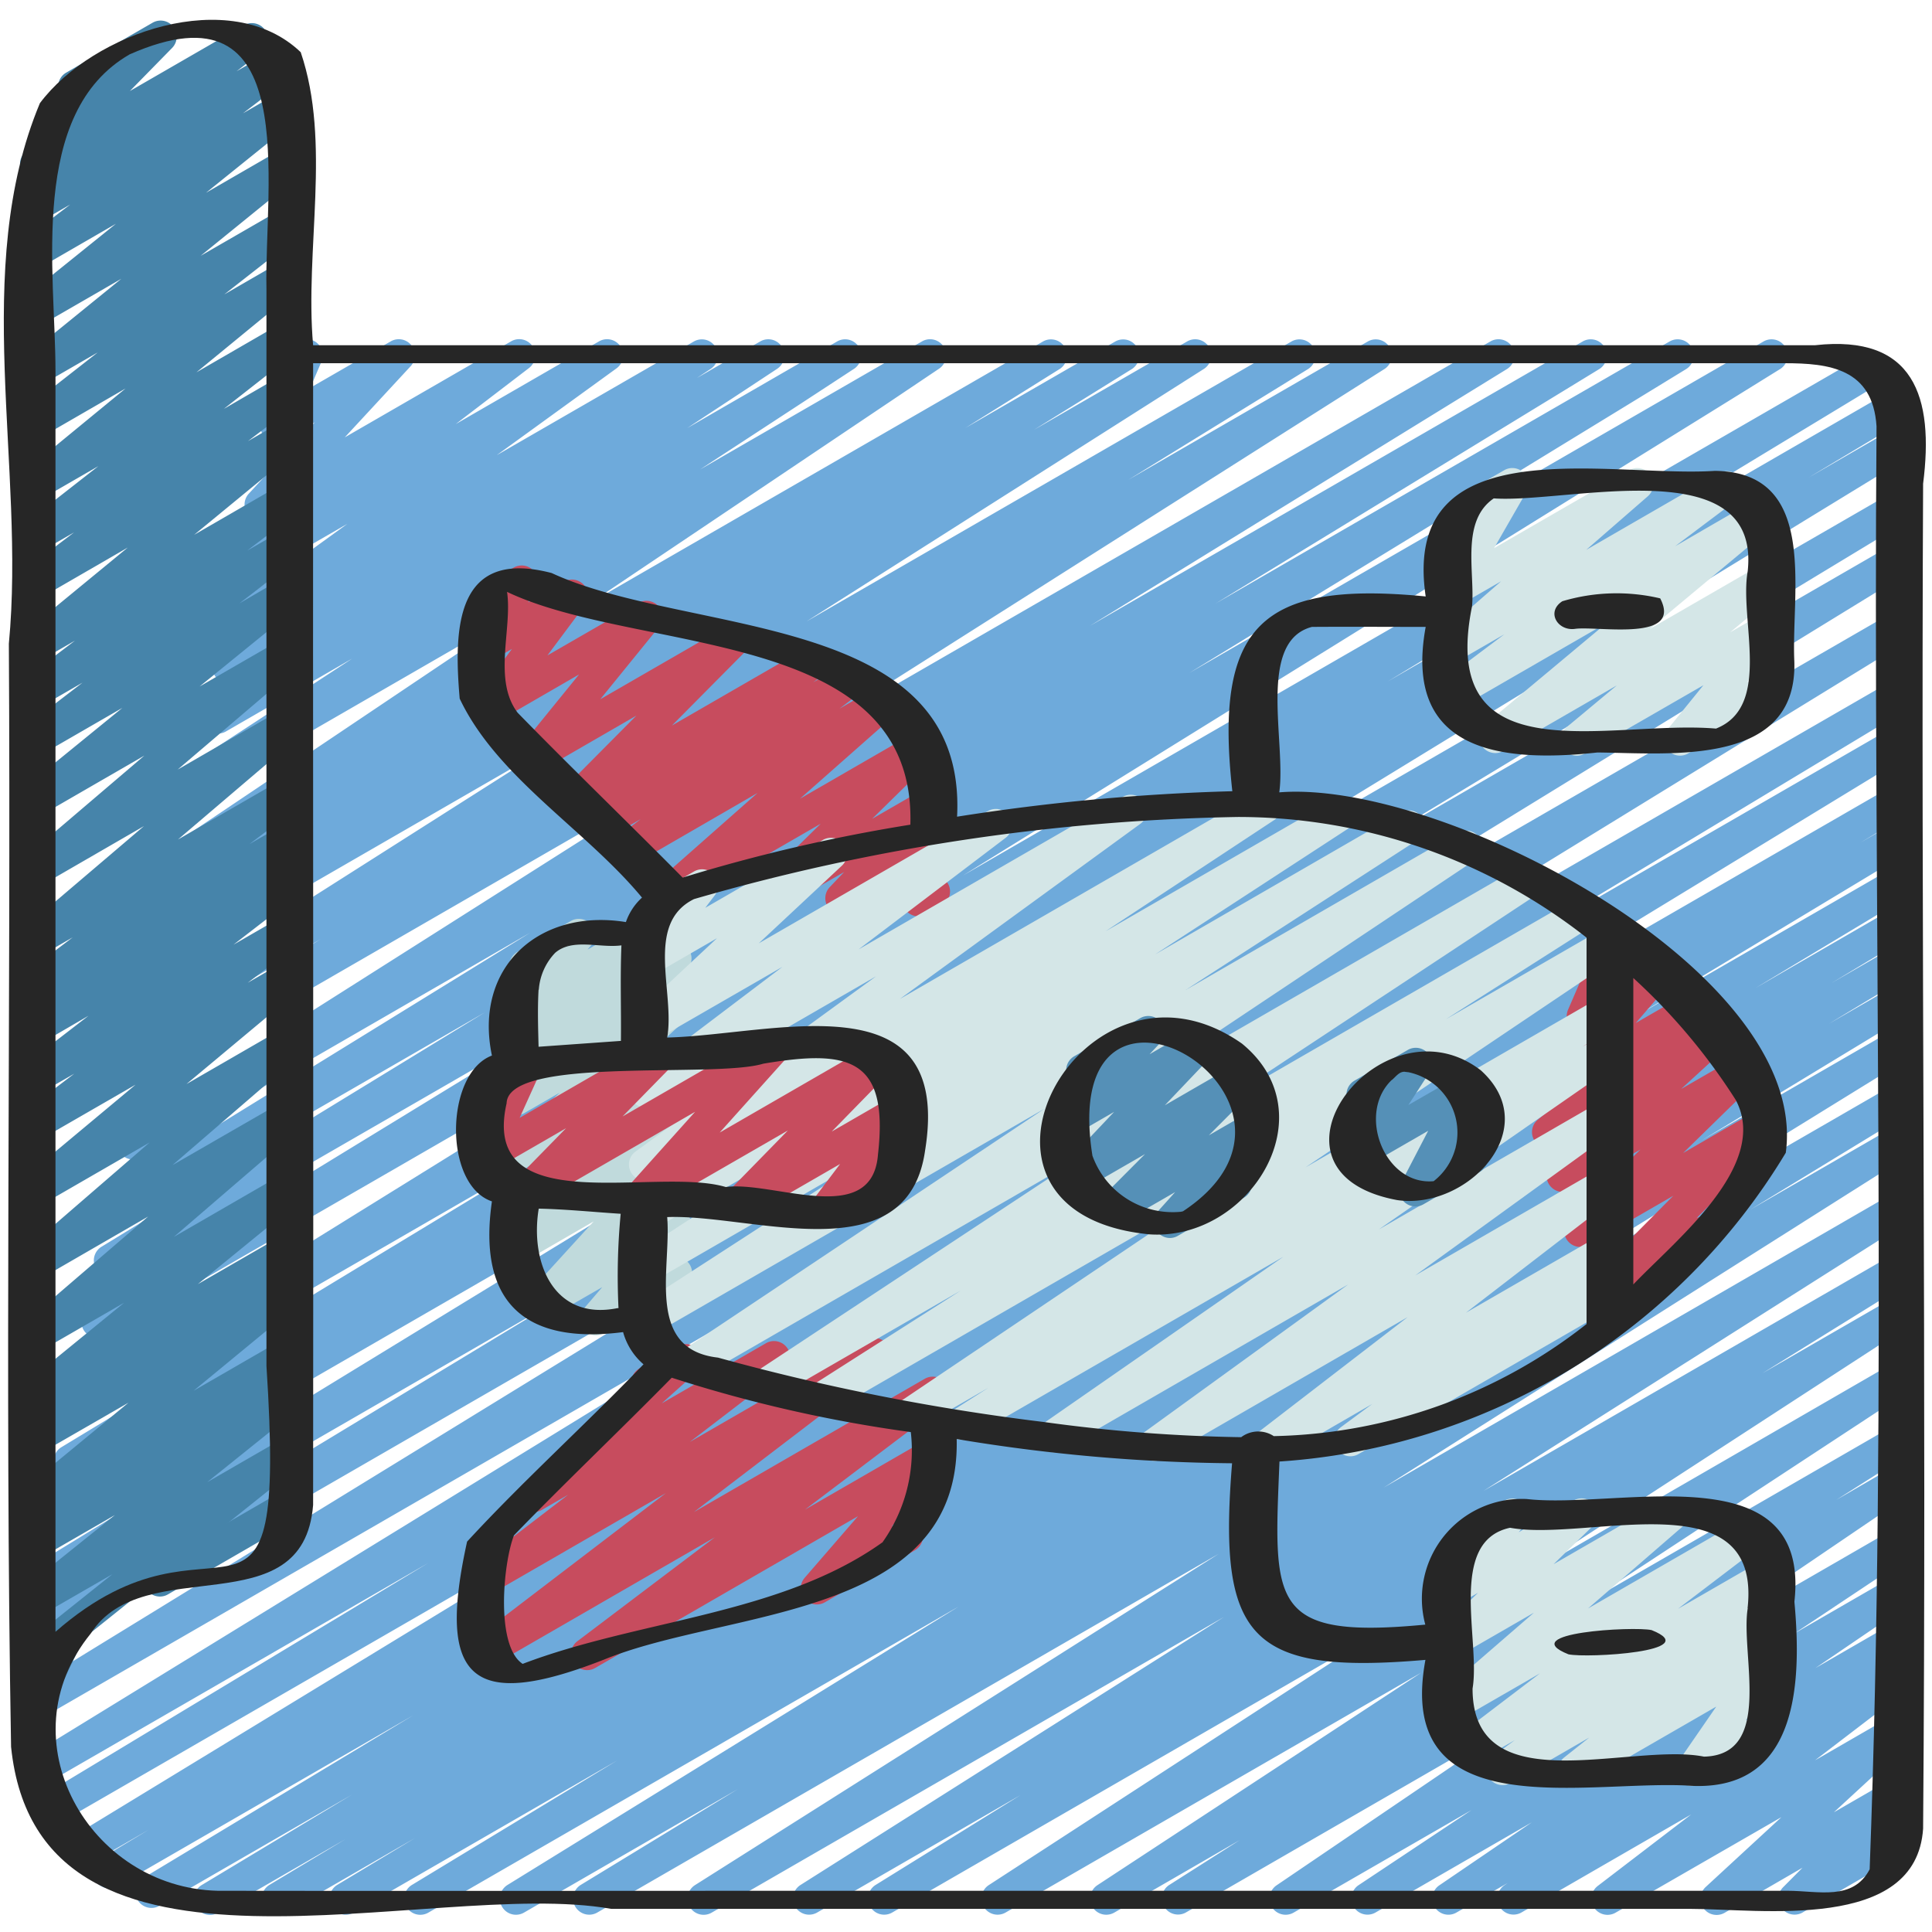 <?xml version="1.0" encoding="UTF-8"?> <svg xmlns="http://www.w3.org/2000/svg" id="Icons" height="512" viewBox="0 0 60 60" width="512"><path d="m6.523 59.47a.5.5 0 0 1 -.257-.929l4.664-2.806-5.971 3.448a.5.5 0 0 1 -.508-.862l8.378-5.048-9.2 5.311a.5.5 0 0 1 -.507-.861l1.5-.9-1.864 1.077a.5.5 0 0 1 -.51-.859l20.513-12.5-20.949 12.093a.5.5 0 0 1 -.507-.861l12-7.236-11.927 6.888a.5.5 0 0 1 -.512-.859l26.262-16.123-25.849 14.924a.5.5 0 0 1 -.511-.858l26.211-16.087-25.659 14.813a.5.5 0 0 1 -.508-.86l16.734-10.131-15.858 9.156a.5.5 0 0 1 -.511-.859l23.508-14.371-22.556 13.022a.5.5 0 0 1 -.507-.861l3.053-1.831-2.275 1.313a.5.5 0 0 1 -.508-.86l15.355-9.3-14.483 8.363a.5.5 0 0 1 -.514-.858l25.393-15.741-24.373 14.071a.5.5 0 0 1 -.511-.859l15.423-9.429-14.532 8.385a.5.5 0 0 1 -.51-.859l11.919-7.286-11.059 6.383a.5.5 0 0 1 -.513-.858l12.98-8-12.09 6.985a.5.5 0 0 1 -.518-.854l18.322-11.62-17.307 9.991a.5.5 0 0 1 -.512-.859l5.6-3.444-4.779 2.756a.5.5 0 0 1 -.519-.855l12.336-7.84-11.394 6.575a.5.5 0 0 1 -.513-.858l3.044-1.89-2.237 1.297a.5.5 0 0 1 -.514-.857l2.946-1.843-2.142 1.235a.5.5 0 0 1 -.529-.848l10.754-7.224-9.734 5.619a.5.5 0 0 1 -.524-.851l4.783-3.129-3.915 2.26a.5.5 0 0 1 -.525-.851l2.81-1.848-1.973 1.138a.5.5 0 0 1 -.525-.85l.676-.445a.5.5 0 0 1 -.426-.886l3.724-2.7-2.795 1.611a.5.5 0 0 1 -.553-.83l2.272-1.739-1.362.789a.5.5 0 0 1 -.618-.773l2.046-2.211-.94.543a.5.5 0 0 1 -.71-.629l.541-1.264a.486.486 0 0 1 -.141-.157.5.5 0 0 1 .183-.682l.565-.326a.5.5 0 0 1 .71.629l-.348.813 2.5-1.442a.5.5 0 0 1 .617.772l-2.046 2.21 5.167-2.983a.5.5 0 0 1 .554.83l-2.273 1.739 4.451-2.569a.5.5 0 0 1 .544.837l-3.725 2.7 6.132-3.537a.5.5 0 0 1 .524.85l-.437.288 1.972-1.138a.5.5 0 0 1 .525.85l-2.8 1.846 4.671-2.7a.5.5 0 0 1 .523.85l-4.793 3.134 6.9-3.982a.5.5 0 0 1 .529.847l-10.757 7.227 13.986-8.072a.5.5 0 0 1 .515.856l-2.935 1.835 4.665-2.691a.5.5 0 0 1 .513.857l-3.047 1.892 4.763-2.749a.5.5 0 0 1 .519.854l-12.348 7.846 15.072-8.7a.5.5 0 0 1 .512.858l-5.586 3.442 7.444-4.3a.5.5 0 0 1 .518.854l-18.322 11.619 21.609-12.473a.5.5 0 0 1 .513.858l-12.958 7.98 15.313-8.838a.5.5 0 0 1 .511.859l-11.924 7.286 14.112-8.145a.5.5 0 0 1 .511.859l-15.436 9.441 17.842-10.3a.5.5 0 0 1 .514.857l-25.384 15.733 28.035-16.185a.5.5 0 0 1 .509.86l-15.356 9.3 15.581-9a.5.5 0 0 1 .507.861l-3.026 1.812 2.564-1.48a.5.5 0 0 1 .51.86l-23.506 14.376 23-13.277a.5.5 0 0 1 .509.861l-16.741 10.133 16.228-9.37a.5.5 0 0 1 .511.859l-26.213 16.089 25.702-14.839a.5.5 0 0 1 .511.858l-26.257 16.12 25.746-14.864a.5.5 0 0 1 .508.86l-12.038 7.257 11.53-6.656a.5.5 0 0 1 .509.859l-20.515 12.5 20.006-11.546a.5.5 0 0 1 .507.862l-1.45.868.943-.544a.5.5 0 0 1 .508.861l-8.372 5.043 7.864-4.539a.5.5 0 0 1 .508.862l-4.711 2.834 4.2-2.427a.5.5 0 0 1 .508.861l-2.342 1.408 1.834-1.058a.5.5 0 0 1 .508.861l-2.425 1.463 1.921-1.108a.5.5 0 0 1 .509.86l-6.378 3.869 5.869-3.389a.5.5 0 0 1 .512.859l-14.02 8.653 13.507-7.8a.5.5 0 0 1 .509.86l-4.868 2.968 4.359-2.516a.5.5 0 0 1 .517.855l-16.267 10.296 15.75-9.1a.5.5 0 0 1 .517.856l-13.164 8.344 12.647-7.3a.5.5 0 0 1 .513.858l-4.5 2.79 3.987-2.3a.5.5 0 0 1 .522.851l-12.1 7.866 11.578-6.692a.5.5 0 0 1 .524.851l-10.054 6.6 9.53-5.5a.5.5 0 0 1 .517.855l-2.206 1.4 1.689-.979a.5.5 0 0 1 .531.846l-7.7 5.228 7.169-4.139a.5.5 0 0 1 .527.849l-3.518 2.343 2.991-1.726a.5.5 0 0 1 .531.846l-2.874 1.958 2.343-1.353a.5.5 0 0 1 .529.847l-.387.261a.5.5 0 0 1 .411.886l-2.907 2.223 2.354-1.359a.5.5 0 0 1 .589.8l-2.356 2.172 1.767-1.019a.5.5 0 0 1 .6.785l-.606.61a.5.5 0 0 1 .494.869l-3.237 1.873a.5.5 0 0 1 -.6-.785l.607-.611-2.419 1.4a.5.5 0 0 1 -.589-.8l2.354-2.171-5.151 2.967a.5.5 0 0 1 -.554-.83l2.9-2.219-5.279 3.049a.5.5 0 0 1 -.529-.846l.113-.077-1.6.923a.5.5 0 0 1 -.532-.845l2.88-1.961-4.863 2.806a.5.5 0 0 1 -.527-.848l3.518-2.339-5.529 3.187a.5.5 0 0 1 -.531-.846l7.7-5.228-10.522 6.074a.5.5 0 0 1 -.517-.854l2.2-1.4-3.901 2.254a.5.5 0 0 1 -.525-.85l10.065-6.605-12.918 7.455a.5.5 0 0 1 -.523-.851l12.1-7.863-15.099 8.714a.5.5 0 0 1 -.514-.857l4.505-2.794-6.322 3.651a.5.5 0 0 1 -.517-.855l13.153-8.325-15.905 9.18a.5.5 0 0 1 -.518-.855l16.267-10.29-19.308 11.145a.5.5 0 0 1 -.511-.859l4.883-2.977-6.644 3.836a.5.5 0 0 1 -.513-.858l14.021-8.652-16.477 9.51a.5.5 0 0 1 -.51-.86l6.377-3.867-8.189 4.727a.5.5 0 0 1 -.508-.861l2.42-1.458-4.018 2.319a.5.5 0 0 1 -.508-.861l2.37-1.425-3.961 2.286a.5.5 0 0 1 -.25.07z" fill="#6eaadb"></path><path d="m4.966 49.582a.5.5 0 0 1 -.25-.933l4-2.312a.5.5 0 0 1 .5.865l-4 2.313a.494.494 0 0 1 -.25.067z" fill="#4684aa"></path><path d="m1.056 53.46a.491.491 0 0 1 -.336-.123.484.484 0 0 1 -.14-.568l.378-.78a.5.5 0 0 1 -.24-.885l2.771-2.215-2.209 1.274a.5.5 0 0 1 -.563-.822l2.85-2.289-2.287 1.32a.5.5 0 0 1 -.548-.834l.889-.658-.341.2a.5.5 0 0 1 -.567-.818l3.277-2.7-2.71 1.561a.5.5 0 0 1 -.547-.835l.8-.592-.254.147a.5.5 0 0 1 -.566-.821l3.141-2.564-2.574 1.486a.5.5 0 0 1 -.58-.811l3.9-3.352-3.32 1.919a.5.5 0 0 1 -.577-.81l3.943-3.41-3.366 1.944a.5.5 0 0 1 -.57-.817l3.5-2.921-2.93 1.689a.5.5 0 0 1 -.551-.831l1.578-1.2-1.027.591a.5.5 0 0 1 -.555-.828l2.024-1.562-1.469.855a.5.5 0 0 1 -.548-.834l.872-.645-.324.179a.5.5 0 0 1 -.551-.832l1.53-1.158-.979.565a.5.5 0 0 1 -.574-.814l3.765-3.206-3.191 1.845a.5.5 0 0 1 -.574-.813l3.777-3.221-3.2 1.849a.5.5 0 0 1 -.565-.82l3.082-2.511-2.52 1.455a.5.5 0 0 1 -.553-.829l1.836-1.41-1.283.74a.5.5 0 0 1 -.551-.831l1.6-1.214-1.049.605a.5.5 0 0 1 -.567-.818l3.256-2.678-2.689 1.555a.5.5 0 0 1 -.551-.831l1.571-1.194-1.022.59a.5.5 0 0 1 -.555-.824l2.332-1.824-1.775 1.024a.5.5 0 0 1 -.566-.819l3.186-2.617-2.62 1.515a.5.5 0 0 1 -.557-.826l2.311-1.808-1.754 1.013a.5.5 0 0 1 -.565-.82l3.053-2.48-2.488 1.436a.5.5 0 0 1 -.563-.823l2.883-2.322-2.32 1.341a.5.5 0 0 1 -.552-.83l1.452-1.108-.9.519a.5.5 0 0 1 -.554-.829l.783-.6-.137.079a.5.5 0 0 1 -.607-.783l1.516-1.55a.5.5 0 0 1 -.226-.932l2.683-1.55a.5.5 0 0 1 .608.782l-1.312 1.339 3.539-2.043a.5.5 0 0 1 .555.829l-.781.6 1.1-.635a.5.5 0 0 1 .553.831l-1.456 1.111 1.176-.679a.5.5 0 0 1 .563.822l-2.883 2.322 2.32-1.34a.5.5 0 0 1 .565.82l-3.053 2.479 2.488-1.435a.5.5 0 0 1 .557.826l-2.311 1.808 1.754-1.013a.5.5 0 0 1 .566.819l-3.186 2.614 2.62-1.515a.5.5 0 0 1 .557.826l-2.328 1.826 1.771-1.026a.5.5 0 0 1 .551.831l-1.571 1.195 1.022-.59a.5.5 0 0 1 .567.819l-3.259 2.68 2.69-1.555a.5.5 0 0 1 .551.831l-1.594 1.215 1.043-.6a.5.5 0 0 1 .553.829l-1.84 1.411 1.287-.75a.5.5 0 0 1 .565.821l-3.085 2.508 2.52-1.453a.5.5 0 0 1 .574.814l-3.777 3.22 3.2-1.849a.5.5 0 0 1 .574.813l-3.764 3.208 3.193-1.843a.5.5 0 0 1 .551.832l-1.525 1.154.974-.562a.5.5 0 0 1 .548.834l-.878.651.33-.191a.5.5 0 0 1 .555.828l-2.024 1.563 1.469-.848a.5.5 0 0 1 .551.831l-1.578 1.2 1.027-.592a.5.5 0 0 1 .57.816l-3.5 2.922 2.93-1.692a.5.5 0 0 1 .577.81l-3.942 3.4 3.365-1.938a.5.5 0 0 1 .576.812l-3.896 3.353 3.32-1.917a.5.5 0 0 1 .566.82l-3.141 2.565 2.575-1.486a.5.5 0 0 1 .547.835l-.8.591.254-.146a.5.5 0 0 1 .567.818l-3.277 2.7 2.71-1.564a.5.5 0 0 1 .548.834l-.888.658.34-.2a.5.5 0 0 1 .563.822l-2.85 2.289 2.287-1.32a.5.5 0 0 1 .562.823l-6.749 5.4a.492.492 0 0 1 -.05.2l-.918 1.9a.447.447 0 0 1 -.225.356.574.574 0 0 1 -.285.07z" fill="#4684aa"></path><path d="m18.507 41.47a.5.5 0 0 1 -.379-.826l.575-.67-1.7.978a.5.5 0 0 1 -.619-.769l2.053-2.251-2.157 1.248a.5.5 0 0 1 -.581-.807l1.243-1.1-.662.382a.5.5 0 0 1 -.574-.813l.759-.646-.185.107a.5.5 0 0 1 -.59-.8l1.693-1.57-1.1.635a.5.5 0 0 1 -.581-.807l1.215-1.073-.634.365a.5.5 0 0 1 -.583-.806l.471-.42a.5.5 0 0 1 -.521-.159.5.5 0 0 1 0-.644l.481-.571a.492.492 0 0 1 -.243-.213.5.5 0 0 1 .182-.682l1.659-.957a.5.5 0 0 1 .632.754l-.115.136 1.585-.914a.5.5 0 0 1 .583.806l-.417.371.728-.419a.5.5 0 0 1 .581.808l-1.216 1.07.636-.366a.5.5 0 0 1 .589.8l-1.694 1.572 1.109-.64a.5.5 0 0 1 .575.814l-.758.644.186-.107a.5.5 0 0 1 .581.806l-1.241 1.1.664-.384a.5.5 0 0 1 .619.77l-2.056 2.252 1.441-.832a.5.5 0 0 1 .629.758l-.581.677a.5.5 0 0 1 .455.889l-2.487 1.434a.49.49 0 0 1 -.25.07z" fill="#c0dadc"></path><path d="m28.522 28.458a.5.5 0 0 1 -.482-.631l.146-.541-1.807 1.043a.5.5 0 0 1 -.612-.777l.449-.471-2.064 1.19a.5.5 0 0 1 -.6-.79l1.937-1.9-4.468 2.578a.5.5 0 0 1 -.581-.808l3.089-2.727-3.829 2.215a.5.5 0 0 1 -.553-.831l.752-.57-1.015.585a.5.5 0 0 1 -.553-.831l.236-.179-.439.254a.5.5 0 0 1 -.647-.127.5.5 0 0 1 .041-.659l2.241-2.257-2.963 1.712a.5.5 0 0 1 -.638-.748l1.822-2.243-2.594 1.5a.5.5 0 0 1 -.624-.1.5.5 0 0 1 -.027-.632l1.161-1.56-.621.359a.5.5 0 0 1 -.682-.684l.368-.633a.5.5 0 0 1 -.136-.919l1.125-.649a.5.5 0 0 1 .6.08.5.5 0 0 1 .078.6l-.231.4 1.11-.641a.5.5 0 0 1 .65.733l-1.161 1.556 2.825-1.629a.5.5 0 0 1 .638.748l-1.821 2.242 3.858-2.226a.5.5 0 0 1 .606.785l-2.24 2.258 4.067-2.347a.5.5 0 0 1 .552.831l-.23.174 1.023-.59a.5.5 0 0 1 .553.831l-.761.577 1.282-.739a.5.5 0 0 1 .581.807l-3.089 2.728 3.577-2.065a.5.5 0 0 1 .6.79l-1.937 1.9 1.641-.947a.5.5 0 0 1 .612.778l-.486.51a.5.5 0 0 1 .619.612l-.233.862a.515.515 0 0 1 .2.191.5.5 0 0 1 -.182.683l-.476.276a.5.5 0 0 1 -.257.063z" fill="#c74c5e"></path><path d="m18.234 51.867a.5.5 0 0 1 -.3-.9l4.266-3.225-6.878 3.971a.5.5 0 0 1 -.554-.83l5.908-4.511-5.4 3.117a.5.5 0 0 1 -.553-.829l2.922-2.24-.812.469a.5.5 0 0 1 -.583-.806l3.375-3.011a.5.5 0 0 1 .23-.572l1.211-.7a.5.5 0 0 1 .583.8l-1.1.984 3.243-1.872a.5.5 0 0 1 .554.829l-2.925 2.241 5.483-3.165a.5.5 0 0 1 .554.83l-5.907 4.511 7.167-4.138a.5.5 0 0 1 .551.832l-4.269 3.231 3.719-2.147a.5.5 0 0 1 .628.76l-1.657 1.913.205-.118a.5.5 0 1 1 .5.865l-2.778 1.605a.5.5 0 0 1 -.627-.761l1.657-1.914-8.163 4.714a.491.491 0 0 1 -.25.067z" fill="#c74c5e"></path><path d="m49.7 40.631a.5.5 0 0 1 -.355-.852l2.621-2.644-2.639 1.523a.5.5 0 0 1 -.6-.79l2.217-2.168-2.17 1.253a.5.5 0 0 1 -.587-.8l1.407-1.293-1.266.731a.5.5 0 0 1 -.575-.813l.682-.582a.506.506 0 0 1 -.365-.181.5.5 0 0 1 .009-.647l1.145-1.316a.514.514 0 0 1 -.4-.122.5.5 0 0 1 -.127-.572l.784-1.813-.014-.023a.5.5 0 0 1 .184-.682l.323-.186a.5.5 0 0 1 .708.632l-.468 1.082 1.027-.593a.5.5 0 0 1 .627.761l-1.068 1.235 1.522-.878a.5.5 0 0 1 .576.812l-.36.307.495-.285a.5.5 0 0 1 .588.8l-1.412 1.293 1.675-.966a.5.5 0 0 1 .6.79l-2.212 2.163 2.433-1.407a.5.5 0 0 1 .606.785l-2.624 2.647a.5.5 0 0 1 .478.877l-3.211 1.853a.49.49 0 0 1 -.254.069z" fill="#c74c5e"></path><path d="m39.266 45.463a.5.5 0 0 1 -.3-.9l4.751-3.659-7.619 4.4a.5.5 0 0 1 -.543-.838l6.313-4.575-8.909 5.143a.5.5 0 0 1 -.535-.844l7.433-5.161-9.747 5.626a.5.5 0 0 1 -.518-.854l1.1-.7-2.222 1.282a.5.5 0 0 1 -.529-.848l9.7-6.53-11.86 6.847a.5.5 0 0 1 -.522-.852l4.573-2.917-5.825 3.363a.5.5 0 0 1 -.526-.849l9.912-6.545-11.734 6.773a.5.5 0 0 1 -.527-.848l11.3-7.542-12.152 7.016a.5.5 0 0 1 -.521-.852l7.179-4.647-6.658 3.848a.5.5 0 0 1 -.522-.852l6.117-3.985-5.595 3.225a.5.5 0 0 1 -.525-.849l5.245-3.461-4.72 2.722a.5.5 0 0 1 -.544-.837l7.471-5.443-6.927 4a.5.5 0 0 1 -.552-.831l4.572-3.463-4.02 2.318a.5.5 0 0 1 -.591-.8l2.577-2.406-1.986 1.147a.5.5 0 0 1 -.649-.733l.452-.6a.5.5 0 0 1 -.189-.929l1.66-.959a.5.5 0 0 1 .649.734l-.3.395 3.648-2.105a.5.5 0 0 1 .591.8l-2.577 2.407 7.115-4.107a.5.5 0 0 1 .552.831l-4.567 3.465 8.206-4.737a.5.5 0 0 1 .544.837l-7.469 5.44 11.114-6.416a.5.5 0 0 1 .525.85l-5.252 3.464 7.126-4.113a.5.5 0 0 1 .522.851l-6.109 3.981 7.615-4.4a.5.5 0 0 1 .522.853l-7.194 4.655 8.469-4.889a.5.5 0 0 1 .527.849l-11.3 7.541 12.818-7.4a.5.5 0 0 1 .525.849l-9.912 6.545 11.018-6.359a.5.5 0 0 1 .519.854l-4.579 2.917 4.817-2.78a.5.5 0 0 1 .529.848l-9.706 6.532 9.179-5.3a.5.5 0 0 1 .518.855l-1.09.695.573-.33a.5.5 0 0 1 .535.844l-7.433 5.161 6.9-3.983a.5.5 0 0 1 .543.838l-6.313 4.574 5.772-3.332a.5.5 0 0 1 .554.829l-4.753 3.661 4.2-2.424a.5.5 0 0 1 .548.835l-.971.718.424-.245a.5.5 0 0 1 .5.866l-8.04 4.642a.5.5 0 0 1 -.547-.835l.975-.722-3.1 1.792a.5.5 0 0 1 -.248.068z" fill="#d4e6e7"></path><path d="m25.631 38.087a.5.5 0 0 1 -.4-.8l.859-1.138-2.907 1.678a.5.5 0 0 1 -.608-.782l1.894-1.938-4.335 2.5a.5.5 0 0 1 -.622-.766l2.075-2.313-4.908 2.833a.5.5 0 0 1 -.608-.782l1.51-1.543-2.293 1.324a.5.5 0 0 1 -.7-.638l.659-1.454a.5.5 0 0 1 -.4-.913l1.234-.711a.5.5 0 0 1 .705.639l-.649 1.433 4.1-2.369a.5.5 0 0 1 .608.782l-1.511 1.544 4.47-2.58a.5.5 0 0 1 .622.766l-2.075 2.313 4.764-2.75a.5.5 0 0 1 .608.782l-1.894 1.938 1.889-1.09a.5.5 0 0 1 .649.733l-.857 1.138.136-.079a.5.5 0 1 1 .5.865l-2.267 1.31a.5.5 0 0 1 -.248.068z" fill="#c74c5e"></path><path d="m36.336 38.447a.5.5 0 0 1 -.372-.834l.532-.592-1.717.991a.5.5 0 0 1 -.6-.785l1.382-1.387-1.876 1.083a.5.5 0 0 1 -.613-.777l1.528-1.615-1.314.759a.5.5 0 0 1 -.615-.774l.761-.813a.488.488 0 0 1 -.254-.217.5.5 0 0 1 .182-.682l2.05-1.184a.5.5 0 0 1 .615.775l-.325.346 1.4-.809a.5.5 0 0 1 .613.777l-1.537 1.615 2.141-1.236a.5.5 0 0 1 .605.785l-1.381 1.386 1.171-.676a.5.5 0 0 1 .622.767l-.834.928a.5.5 0 0 1 .129.918l-2.05 1.184a.489.489 0 0 1 -.243.067z" fill="#5590b7"></path><path d="m43.957 37.467a.5.5 0 0 1 -.444-.731l.841-1.619-1.906 1.1a.5.5 0 0 1 -.67-.7l.672-1.042a.5.5 0 0 1 -.385-.914l1.658-.956a.5.5 0 0 1 .67.7l-.654 1.012 1.6-.92a.5.5 0 0 1 .694.664l-.84 1.619.287-.165a.5.5 0 0 1 .5.865l-1.773 1.02a.5.5 0 0 1 -.25.067z" fill="#5590b7"></path><path d="m48.971 23.47a.5.5 0 0 1 -.321-.884l1.562-1.3-3.526 2.035a.5.5 0 0 1 -.571-.816l3.785-3.161-4.542 2.622a.5.5 0 0 1 -.55-.832l1.909-1.434-1.437.829a.5.5 0 0 1 -.578-.809l1.916-1.667-1.338.771a.5.5 0 0 1 -.682-.682l1.002-1.742-.039.022a.5.5 0 0 1 -.5-.865l1.657-.956a.5.5 0 0 1 .682.682l-1 1.74 4.2-2.423a.5.5 0 0 1 .578.809l-1.915 1.666 4.114-2.375a.5.5 0 0 1 .551.832l-1.906 1.432 2.419-1.4a.5.5 0 0 1 .571.817l-3.787 3.158 3.495-2.018a.5.5 0 0 1 .57.817l-1.56 1.3.99-.571a.5.5 0 0 1 .638.747l-1.108 1.38.43-.248a.5.5 0 0 1 .5.866l-2.755 1.588a.5.5 0 0 1 -.639-.747l1.114-1.372-3.679 2.119a.493.493 0 0 1 -.25.07z" fill="#d4e6e7"></path><path d="m48.89 55.47a.5.5 0 0 1 -.311-.892l.777-.617-2.445 1.411a.5.5 0 0 1 -.544-.837l.678-.494-1.245.719a.5.5 0 0 1 -.553-.83l2.58-1.964-2.547 1.47a.5.5 0 0 1 -.577-.811l2.935-2.542-2.358 1.36a.5.5 0 0 1 -.6-.791l1.22-1.185-.619.357a.5.5 0 0 1 -.635-.75l.5-.614a.5.5 0 0 1 -.084-.9l1.657-.956a.5.5 0 0 1 .635.75l-.189.23 1.7-.982a.5.5 0 0 1 .6.791l-1.217 1.184 3.427-1.977a.5.5 0 0 1 .577.81l-2.935 2.543 4.82-2.782a.5.5 0 0 1 .552.83l-2.577 1.962 2.6-1.5a.5.5 0 0 1 .544.837l-.679.495.144-.083a.5.5 0 0 1 .56.824l-.779.619.219-.126a.5.5 0 0 1 .661.717l-1.162 1.681.4-.228a.5.5 0 1 1 .5.865l-2.32 1.336a.5.5 0 0 1 -.661-.716l1.161-1.684-4.16 2.4a.493.493 0 0 1 -.25.07z" fill="#d4e6e7"></path><g fill="#262626"><path d="m59.724 15.021c.344-2.695-.278-4.642-3.353-4.3h-46.647c-.264-2.969.573-6.285-.385-9.1-2.178-2.086-6.455-.616-8.1 1.583-2.157 5.158-.439 11.28-.964 16.788.069 11.393-.13 22.939.069 34.258.849 8.3 12.984 4.032 18.637 5.031h33.477c2.212 0 7.052.731 7.266-2.491.11-13.91-.07-27.849 0-41.769zm-55.697-13.333c5.386-2.373 4.173 4.07 4.248 7.291q0 16.724 0 33.445c.647 9.948-1.463 3.8-6.552 8.253v-39.155c.001-3.062-.848-8.022 2.304-9.834zm54.037 56.365c-.518.989-1.593.667-2.545.667h-31.67c-5.693 0-11.388.009-17.081 0-4.015-.093-6.627-4.7-3.95-7.989 1.644-2.577 6.6-.179 6.906-3.992.014-11.816-.009-23.641 0-35.459h45.7c1.372 0 2.738.158 2.853 1.96-.114 14.897.343 29.986-.213 44.813z"></path><path d="m35.7 38.334c3.1.208 5.562-3.725 2.87-5.924-4.952-3.47-9.687 5.265-2.87 5.924zm-1.775-2.453c-1.123-7.135 8.024-1.713 2.815 1.736.008 0-.11.024-.041.013a2.648 2.648 0 0 1 -2.776-1.749z"></path><path d="m43.386 37.269c2.174.325 4.607-2.225 2.6-4.031-3.086-2.364-7.307 3.153-2.6 4.031zm1.1-.552c.028-.012.046-.017-.002 0zm-1.26-3.177c.123-.1.235-.276.417-.254-.066-.005.108.015.094.012a1.914 1.914 0 0 1 .786 3.385c-1.523.141-2.395-2.095-1.302-3.143z"></path><path d="m55.727 49.743c.519-4.67-5.453-2.864-8.307-3.189a3.1 3.1 0 0 0 -3.156 3.9c-4.877.467-4.705-.692-4.529-5.065a19.894 19.894 0 0 0 15.724-9.589c.764-5.628-10.66-11.6-15.73-11.193.217-1.559-.7-4.692 1.015-5.138 1.177-.008 2.355 0 3.532 0-.708 3.851 2.294 4.231 5.334 3.9 2.267.022 6.227.455 6.114-2.837-.1-2.182.766-5.87-2.466-5.909-3.286.218-9.763-1.41-8.982 3.9-5.138-.5-6.573.922-6.005 6.049a66.274 66.274 0 0 0 -8.548.791c.326-6.409-8.35-5.6-12.591-7.567-2.972-.776-3.048 1.685-2.856 3.9 1.16 2.453 3.914 4.066 5.662 6.18a1.833 1.833 0 0 0 -.5.76c-2.694-.437-4.735 1.4-4.161 4.145-1.458.549-1.514 4.016 0 4.529-.447 3.113.992 4.455 4.074 4.06a2.028 2.028 0 0 0 .634 1c-1.793 1.863-3.734 3.612-5.479 5.506-.94 4.264.107 5.289 4.251 3.665 3.843-1.577 11.076-1.241 10.954-6.85a54.515 54.515 0 0 0 8.552.752c-.439 5.414.514 6.581 6.005 6.106-.956 5.172 4.842 3.755 8.077 3.9 3.482.287 3.62-3.108 3.382-5.706zm-9.337-34.265c2.3.162 8.3-1.53 7.886 2.267-.267 1.489.773 4.187-.984 4.882-3.31-.281-8.659 1.533-7.576-3.8.093-1.055-.36-2.64.674-3.349zm7.517 18.685c1.074 2.035-1.9 4.375-3.183 5.727v-9.517a18.781 18.781 0 0 1 3.183 3.79zm-37.831-12.029c-.777-1.022-.16-2.613-.329-3.753 4.091 1.952 12.712 1.07 12.525 7.23a52.25 52.25 0 0 0 -7.072 1.644c-1.7-1.72-3.44-3.394-5.124-5.121zm11.191 13.716c-.175 2.3-3.238.815-4.727 1.014-2.187-.649-7.642 1.087-6.807-2.6.047-1.481 6.448-.767 7.97-1.23 2.647-.445 3.905-.187 3.564 2.816zm-9.667-6.488c.055-.006.107-.004 0 0zm0 0h-.012a.047.047 0 0 1 .016 0zm-.03.007h-.012zm-.837 1.368a1.847 1.847 0 0 1 .508-1.146c.54-.466 1.387-.14 2.058-.232-.041.986-.005 1.979-.016 2.967l-2.557.182c-.015-.591-.034-1.185 0-1.771zm2.444 9.888c-1.974.4-2.724-1.409-2.446-3.09.869.02 1.686.105 2.545.16a20.452 20.452 0 0 0 -.068 2.93zm8.244 7.262c-3.16 2.269-7.579 2.408-11.189 3.786-.848-.555-.607-3.13-.27-3.992 1.6-1.653 3.281-3.248 4.9-4.895a43.1 43.1 0 0 0 7.424 1.689 4.931 4.931 0 0 1 -.872 3.412zm5.057-3.718a69.529 69.529 0 0 1 -10.178-2.007c-2.269-.255-1.447-2.767-1.58-4.364 2.615-.106 7.463 1.78 8.009-2.066.874-5.4-4.687-3.593-8.009-3.51.249-1.4-.71-3.537.833-4.3a64.647 64.647 0 0 1 16.88-2.55 17.5 17.5 0 0 1 10.839 3.747v12a16.218 16.218 0 0 1 -9.714 3.481.88.88 0 0 0 -1.012.033 49.737 49.737 0 0 1 -6.075-.464zm21.8 5.775c-.235 1.42.823 4.557-1.358 4.61-2.283-.452-7.19 1.473-7.188-2.116.252-1.482-.789-4.573 1.165-4.992 2.418.445 7.822-1.546 7.376 2.498z"></path><path d="m48.935 19.527c.745-.083 3.322.409 2.624-.944a5.89 5.89 0 0 0 -3.039.089c-.52.337-.135.948.415.855z"></path><path d="m51.291 50.624c-.565-.123-4.259.082-2.582.752.565.124 4.259-.082 2.582-.752z"></path></g></svg> 